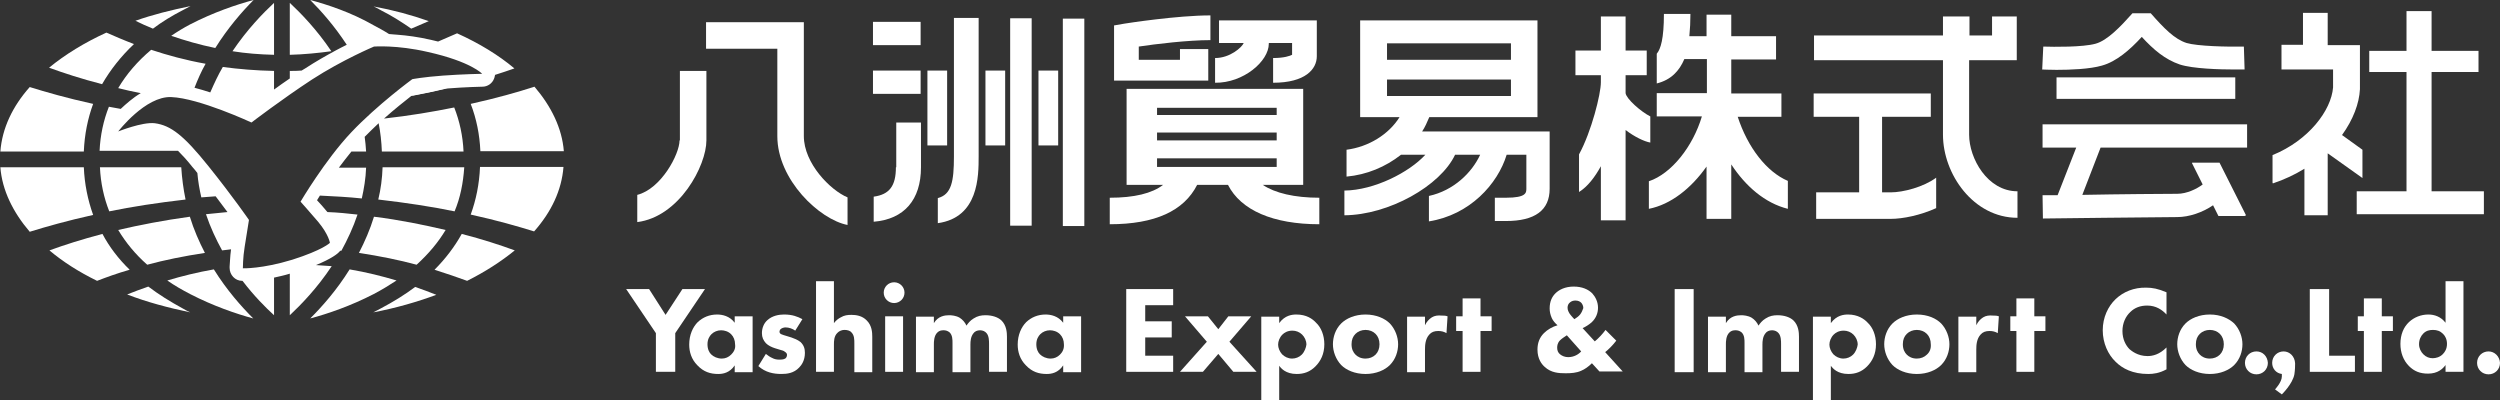 <?xml version="1.0" encoding="UTF-8"?><svg id="_レイヤー_2" xmlns="http://www.w3.org/2000/svg" width="697.9" height="111.8" viewBox="0 0 697.9 111.8"><rect x="0" y="0" width="697.9" height="111.8" fill="#333333" stroke="none"/><g id="_レイヤー_1-2"><path d="M124.1,24.6c-3.6.3-6.2.6-7.4.8-.4.3-1,.8-1.7,1.3,3.3-.6,6.5-1.3,9.5-2,0,0,0-.1-.1-.1h-.3Z" style="fill:#fff;"/><path d="M124.4,24.7c.2,0,.4-.1.6-.1-.3,0-.5,0-.6.1,0-.1,0,0,0,0Z" style="fill:#fff;"/><path d="M69.7,30q.1,0,0,0t0,0h0Z" style="fill:#fff;"/><path d="M190.5,80.7l-4.7,7.2-4.6-7.2h-6.4l8.3,12.3v10.8h5.4v-10.8l8.3-12.3h-6.3Z" style="fill:#fff;"/><path d="M205.1,90.1c-1.4-1.9-3.5-2.3-4.9-2.3-2.2,0-4,.8-5.4,2.1-1.4,1.4-2.4,3.6-2.4,6.3,0,2,.6,4.1,2.3,5.8,1.7,1.8,3.6,2.4,5.8,2.4,1.3,0,3.2-.3,4.6-2.4v1.9h5v-15.6h-5v1.8ZM204.1,99c-.7.7-1.6,1.1-2.6,1.1-1.2,0-2.3-.5-3-1.2-.5-.5-1-1.4-1-2.8s.6-2.3,1.1-2.8c.7-.7,1.7-1.1,2.7-1.1.9,0,2,.3,2.8,1.1.7.7,1.1,1.7,1.1,2.8.2,1.3-.4,2.2-1.1,2.9Z" style="fill:#fff;"/><path d="M220.9,94.2l-1.3-.4c-.6-.2-1.1-.3-1.5-.5-.2-.1-.5-.3-.5-.7,0-.2.1-.5.3-.7.3-.3.9-.5,1.4-.5,1,0,2,.4,2.7.9l2-3.2c-1.3-.7-2.8-1.3-5.1-1.3-1.4,0-3.3.3-4.7,1.6-.9.8-1.5,2.1-1.5,3.6,0,1.2.4,2,1.1,2.8.7.7,1.6,1.1,2.5,1.4l1.3.4c.7.2,1.2.3,1.5.6.5.3.6.6.6.9,0,.4-.2.8-.5,1-.5.3-1.3.3-1.6.3-.7,0-1.4-.1-2.1-.5-.5-.2-1.2-.7-1.7-1.1l-2.1,3.4c2,1.8,4.3,2.2,6.4,2.2,1.6,0,3.5-.2,5-1.8.7-.7,1.6-2,1.6-4.1,0-1.2-.3-2.1-1.2-3-.9-.7-1.8-1-2.6-1.3Z" style="fill:#fff;"/><path d="M237.7,87.9c-1.1,0-2,.1-3,.7-.6.3-1.3.8-1.9,1.6v-11.7h-5v25.3h5v-7.7c0-.8,0-2.3,1-3.2.3-.3.9-.8,2-.8.7,0,1.5.2,1.9.7.8.8.8,2,.8,3.1v8h5v-9.9c0-1.2-.1-3.1-1.5-4.5-1.3-1.4-3.1-1.6-4.3-1.6Z" style="fill:#fff;"/><rect x="247.1" y="88.3" width="5" height="15.5" style="fill:#fff;"/><circle cx="249.6" cy="81.7" r="2.9" style="fill:#fff;"/><path d="M275.1,88c-1.2,0-2.2.2-3.3.9-1,.6-1.6,1.4-2,2-.4-.9-1.1-1.7-1.9-2.2-1-.6-2.3-.7-2.9-.7-1.2,0-3.1.2-4.3,2.2v-1.8h-5v15.5h5v-7.9c0-.5,0-2.3,1-3.2.5-.5,1.1-.6,1.7-.6.5,0,1.1.1,1.7.6.8.8.8,2,.8,3v8.1h5v-7.7c0-1,.1-2.2.8-3.1.4-.6,1.1-.9,1.9-.9.7,0,1.4.3,1.8.8.7.8.7,2.2.7,3v7.8h5v-9.8c0-1.1-.1-3.2-1.6-4.6-1-.9-2.6-1.4-4.4-1.4Z" style="fill:#fff;"/><path d="M296.8,90.1c-1.4-1.9-3.5-2.3-4.9-2.3-2.2,0-4,.8-5.4,2.1-1.4,1.4-2.4,3.6-2.4,6.3,0,2,.6,4.1,2.3,5.8,1.7,1.8,3.6,2.4,5.8,2.4,1.3,0,3.2-.3,4.6-2.4v1.9h5v-15.6h-5v1.8ZM295.9,99c-.7.7-1.6,1.1-2.6,1.1-1.2,0-2.3-.5-3-1.2-.5-.5-1-1.4-1-2.8s.6-2.3,1.1-2.8c.7-.7,1.7-1.1,2.7-1.1.9,0,2,.3,2.8,1.1.7.7,1.1,1.7,1.1,2.8.1,1.3-.4,2.2-1.1,2.9Z" style="fill:#fff;"/><path d="M314.4,103.8h13.1v-4.5h-7.8v-5.1h7.4v-4.5h-7.4v-4.5h7.8v-4.5h-13.1v23.1Z" style="fill:#fff;"/><path d="M349.3,88.3h-6.4l-2.8,3.6-2.9-3.6h-6.4l6.1,7.1-7.5,8.4h6.4l4.3-5,4.2,5h6.5l-7.6-8.4,6.1-7.1Z" style="fill:#fff;"/><path d="M361.9,87.8c-1.2,0-3.2.2-4.8,2.4v-1.8h-5v23.4h5v-9.7c.5.7,1.8,2.3,4.9,2.3,2,0,3.7-.6,5.2-2.1s2.5-3.5,2.5-6.2c0-2.5-.9-4.7-2.3-6-1-1.1-2.7-2.3-5.5-2.3ZM363.4,99c-.7.7-1.7,1.1-2.7,1.1-1.1,0-2.1-.5-2.8-1.2-.7-.8-1.1-1.8-1.1-2.7s.4-2,1.2-2.8c.5-.5,1.4-1.1,2.8-1.1,1,0,2,.4,2.7,1.1.7.7,1.2,1.7,1.2,2.8-.1.8-.5,2-1.3,2.8Z" style="fill:#fff;"/><path d="M381.2,87.8c-3,0-5.4,1.1-6.8,2.5-1.6,1.6-2.3,3.8-2.3,5.8s.8,4.2,2.3,5.8c1.4,1.4,3.8,2.5,6.8,2.5s5.4-1.1,6.8-2.5c1.6-1.6,2.3-3.8,2.3-5.8s-.8-4.2-2.3-5.8c-1.4-1.4-3.8-2.5-6.8-2.5ZM384,99c-.7.7-1.7,1.1-2.8,1.1-1.3,0-2.2-.5-2.8-1.1s-1.1-1.5-1.1-2.9c0-1.3.4-2.2,1.1-2.9.7-.7,1.7-1.1,2.8-1.1s2.1.4,2.8,1.1c.7.7,1.1,1.7,1.1,2.9s-.4,2.2-1.1,2.9Z" style="fill:#fff;"/><path d="M399.7,88.6c-.8.5-1.5,1.3-1.9,2.2v-2.4h-5v15.5h5v-6.3c0-1.3.1-3,1.2-4.2.6-.7,1.4-1,2.5-1,.9,0,1.6.2,2.3.6l.3-4.7c-.6-.2-1-.2-1.6-.2-1.1-.1-2,0-2.8.5Z" style="fill:#fff;"/><path d="M413.3,83.3h-5v5h-1.8v4.1h1.8v11.4h5v-11.4h3.1v-4.1h-3.1v-5Z" style="fill:#fff;"/><path d="M451.2,95.1l-3-3c-.8,1.1-1.8,2.2-3,3.2l-3.4-3.7c.9-.4,1.8-1,2.5-1.6,1.3-1.2,1.8-2.7,1.8-4.1,0-1.6-.7-3-1.6-4-1.1-1.1-2.8-1.9-5.2-1.9s-4.1.9-5.1,1.9c-.9.9-1.6,2.2-1.6,4.2,0,.9.2,1.8.6,2.7.3.7,1,1.5,1.6,2-1.4.4-2.8,1.2-3.8,2.2-1.2,1.2-1.8,2.7-1.8,4.6,0,2.6,1.2,4.1,2,4.8,1.8,1.7,4,1.8,5.9,1.8,1.5,0,3-.1,4.3-.7,1-.4,2.1-1.2,3-2.1l2.1,2.3h6.5l-4.9-5.4c1-.8,2.1-1.9,3.1-3.2ZM437.8,99.7c-.9,0-1.7-.3-2.3-.8-.5-.4-.8-1-.8-1.8,0-.6.1-1.4.8-2.1.5-.5,1.3-1,1.9-1.4l4,4.5c-.7.8-2,1.6-3.6,1.6ZM441.1,87.8c-.4.5-1.1,1-1.6,1.3,0,0-.8-.8-1.3-1.5-.3-.5-.6-1-.6-1.7,0-.6.2-1.1.7-1.5s1-.5,1.5-.5c.8,0,1.3.3,1.6.6.3.3.6.9.6,1.5-.2.6-.5,1.3-.9,1.8Z" style="fill:#fff;"/><rect x="467.5" y="80.7" width="5.3" height="23.2" style="fill:#fff;"/><path d="M496.2,88c-1.2,0-2.2.2-3.3.9-1,.6-1.6,1.4-2,2-.4-.9-1.1-1.7-1.9-2.2-1-.6-2.3-.7-2.9-.7-1.2,0-3.1.2-4.3,2.2v-1.8h-5v15.5h5v-7.9c0-.5,0-2.3,1-3.2.5-.5,1.1-.6,1.7-.6.5,0,1.1.1,1.7.6.8.8.8,2,.8,3v8.1h5v-7.7c0-1,.1-2.2.8-3.1.4-.6,1.1-.9,1.9-.9.7,0,1.4.3,1.8.8.7.8.7,2.2.7,3v7.8h5v-9.8c0-1.1-.1-3.2-1.6-4.6-1-.9-2.6-1.4-4.4-1.4Z" style="fill:#fff;"/><path d="M515.9,87.8c-1.2,0-3.2.2-4.8,2.4v-1.8h-5v23.4h5v-9.7c.5.7,1.8,2.3,4.9,2.3,2,0,3.7-.6,5.2-2.1s2.5-3.5,2.5-6.2c0-2.5-.9-4.7-2.3-6-1-1.1-2.8-2.3-5.5-2.3ZM517.3,99c-.7.7-1.7,1.1-2.7,1.1-1.1,0-2.1-.5-2.8-1.2-.7-.8-1.1-1.8-1.1-2.7s.4-2,1.2-2.8c.5-.5,1.4-1.1,2.8-1.1,1,0,2,.4,2.7,1.1.7.7,1.2,1.7,1.2,2.8-.1.8-.5,2-1.3,2.8Z" style="fill:#fff;"/><path d="M535.1,87.8c-3,0-5.4,1.1-6.8,2.5-1.6,1.6-2.3,3.8-2.3,5.8s.8,4.2,2.3,5.8c1.4,1.4,3.8,2.5,6.8,2.5s5.4-1.1,6.8-2.5c1.6-1.6,2.3-3.8,2.3-5.8s-.8-4.2-2.3-5.8c-1.4-1.4-3.7-2.5-6.8-2.5ZM537.9,99c-.7.7-1.7,1.1-2.8,1.1-1.3,0-2.2-.5-2.8-1.1-.6-.6-1.1-1.5-1.1-2.9,0-1.3.4-2.2,1.1-2.9.7-.7,1.7-1.1,2.8-1.1s2.1.4,2.8,1.1c.7.7,1.1,1.7,1.1,2.9.1,1.2-.3,2.2-1.1,2.9Z" style="fill:#fff;"/><path d="M553.6,88.6c-.8.5-1.5,1.3-1.9,2.2v-2.4h-5v15.5h5v-6.3c0-1.3.1-3,1.2-4.2.6-.7,1.4-1,2.5-1,.9,0,1.6.2,2.3.6l.3-4.7c-.6-.2-1-.2-1.6-.2-1.1-.1-2,0-2.8.5Z" style="fill:#fff;"/><path d="M567.9,83.3h-5v5h-1.7v4.1h1.7v11.4h5v-11.4h3.1v-4.1h-3.1v-5Z" style="fill:#fff;"/><path d="M590.6,83.5c-2.1,2-3.6,5.1-3.6,8.7s1.5,6.8,3.6,8.8c1.9,1.9,4.8,3.4,9.1,3.4,1.4,0,3.1-.2,5.1-1.3v-6.1c-2,2-3.9,2.4-5.3,2.4-2.8,0-4.5-1.5-5-1.9-1-1-2-2.7-2-5.1,0-2.2.9-4.1,2.2-5.3,1.2-1.2,2.8-1.8,4.7-1.8,2.5,0,4.2,1.2,5.4,2.5v-6.2c-2.3-1-4-1.3-5.6-1.3-3.5-.1-6.5,1.2-8.6,3.2Z" style="fill:#fff;"/><path d="M616.9,87.8c-3,0-5.4,1.1-6.8,2.5-1.6,1.6-2.3,3.8-2.3,5.8s.8,4.2,2.3,5.8c1.4,1.4,3.8,2.5,6.8,2.5s5.4-1.1,6.8-2.5c1.6-1.6,2.3-3.8,2.3-5.8s-.8-4.2-2.3-5.8c-1.5-1.4-3.8-2.5-6.8-2.5ZM619.7,99c-.7.7-1.7,1.1-2.8,1.1-1.3,0-2.2-.5-2.8-1.1-.6-.6-1.1-1.5-1.1-2.9,0-1.3.4-2.2,1.1-2.9.7-.7,1.7-1.1,2.8-1.1s2.1.4,2.8,1.1c.7.7,1.1,1.7,1.1,2.9s-.4,2.2-1.1,2.9Z" style="fill:#fff;"/><path d="M629.9,98.1c-1.8,0-3.2,1.4-3.2,3.2s1.4,3.2,3.2,3.2,3.2-1.4,3.2-3.2c-.1-1.8-1.4-3.2-3.2-3.2Z" style="fill:#fff;"/><path d="M650.2,80.7h-5.4v23.1h12.6v-4.5h-7.2v-18.6Z" style="fill:#fff;"/><path d="M664.9,83.3h-5v5h-1.7v4.1h1.7v11.4h5v-11.4h3.1v-4.1h-3.1v-5Z" style="fill:#fff;"/><path d="M682.7,90.1c-1.3-1.7-3.1-2.3-4.8-2.3-2.1,0-4,.8-5.4,2.1-1.5,1.4-2.4,3.5-2.4,6.1,0,2.4.8,4.6,2.4,6.2,1.4,1.4,3,2.1,5.3,2.1,2.7,0,4.1-1.3,4.9-2.4v1.9h5v-25.3h-5v11.6ZM681.9,98.9c-.8.8-1.9,1.1-2.8,1.1s-1.8-.3-2.6-1.1c-.7-.7-1.2-1.7-1.2-2.8,0-1.3.5-2.3,1.2-3,.8-.8,1.7-1,2.7-1,1.1,0,2,.3,2.8,1.1.6.6,1.1,1.5,1.1,2.8,0,1.4-.6,2.3-1.2,2.9Z" style="fill:#fff;"/><path d="M694.7,98.1c-1.8,0-3.2,1.4-3.2,3.2s1.4,3.2,3.2,3.2,3.2-1.4,3.2-3.2c-.1-1.8-1.5-3.2-3.2-3.2Z" style="fill:#fff;"/><path d="M637.5,98.1c-1.8,0-3.2,1.4-3.2,3.2,0,1.6,1.1,2.9,2.7,3.1v.7c0,1.6-1.9,3.6-1.9,3.6l1.9,1.4s3-2.9,3.5-5.6c.2-1.3.2-2.5.2-2.9v-.2c-.1-1.9-1.5-3.3-3.2-3.3Z" style="fill:#fff;"/><rect x="574.1" y="21.6" width="49.9" height="6" style="fill:#fff;"/><path d="M570.3,41.2h9.3l-5.2,13.3h-4.2l.1,6.5c.3,0,32.8-.4,37.5-.4,3.3,0,7.1-1.3,10-3.3l1.5,3h7.3l.4-.2-7.4-14.7h-7.6l-.1.1,3,6c-1.6,1.2-4.4,2.6-7.1,2.6-3,0-16.5.1-26.5.3l5.1-13.2h40.9v-6.5h-57.1v6.5h.1Z" style="fill:#fff;"/><path d="M586.8,18.3c4-1.1,7.8-4.4,11.1-8,3.3,3.6,6.5,6.3,10.6,7.7,3.7,1.2,11.2,1.4,15.4,1.4h2.7l-.2-6.4c-4.6.1-13-.1-16-1-3.4-1.1-6.3-4.1-10-8.3h-5.1c-3.3,3.7-7,7.6-10.3,8.5-3.6,1-11.7.9-14.6.8l-.3,6.4c.4,0,1.9.1,4,.1,3.8,0,9.3-.2,12.7-1.2Z" style="fill:#fff;"/><path d="M549.7,37.6v-20.8h13.3V4.6h-6.9v5.3h-6.3v-5.3h-7.4v5.3h-36v6.9h36v20.8c0,11,8.5,23.2,20.8,23.2v-7.4c-8.4,0-13.5-9.2-13.5-15.8Z" style="fill:#fff;"/><path d="M525.4,53.7v-21.1h13.6v-6.5h-32.7v6.5h12.7v21.1h-12v7.4h20.8c3.4,0,8.3-1,12.7-3v-8.5c-3.5,2.6-9.2,4.1-12.7,4.1h-2.4Z" style="fill:#fff;"/><path d="M678.8,53.4V20.1h13.1v-5.9h-13.1V3.1h-7v11.1h-10.4v5.9h10.4v33.3h-13.9v6.4h35.5v-6.4h-14.6Z" style="fill:#fff;"/><path d="M659.5,49.7v-7.9l-5.7-4.1c3.1-4.3,4.8-8.8,5-12.8v-5.4h0v-6.9h-9V3.6h-6.9v8.9h-6v6.9h14.4v5c-.5,6.4-6.8,14.8-16.9,18.9v7.7l.1.2c3.3-1.1,6.2-2.5,8.8-4.1v13h6.5v-17.3l9.7,6.9h0Z" style="fill:#fff;"/><rect x="243.7" y="6.1" width="13.3" height="6.5" style="fill:#fff;"/><rect x="243.7" y="19.7" width="13.3" height="6.5" style="fill:#fff;"/><rect x="282" y="5.1" width="6" height="57.9" style="fill:#fff;"/><rect x="275.1" y="19.7" width="5.5" height="20.9" style="fill:#fff;"/><rect x="289.9" y="19.7" width="5.5" height="20.9" style="fill:#fff;"/><rect x="258.9" y="19.7" width="5.5" height="20.9" style="fill:#fff;"/><rect x="296.7" y="5.2" width="6" height="57.9" style="fill:#fff;"/><path d="M250.1,46.7c0,5.2-1.8,7.6-6.2,8.2v7c8.5-.7,13.2-6.1,13.2-15.2v-12.5h-6.9v12.5h-.1Z" style="fill:#fff;"/><path d="M266.3,5.1v38.6c0,7-.7,10.6-4.5,11.6v7c11.4-1.6,11.4-13.1,11.4-18.7V5h-6.9v.1Z" style="fill:#fff;"/><path d="M224.4,38V6.2h-27.3v7.4h19.9v24.4c0,12.2,11.8,23.3,19.6,24.8v-7.7c-4.8-2-12.2-9.5-12.2-17.1Z" style="fill:#fff;"/><path d="M189.7,39.2c0,3.8-5.1,13.5-11.8,15.2v7.6c11.8-1.5,19.3-15.8,19.3-22.8v-19.4h-7.4v19.4h-.1Z" style="fill:#fff;"/><path d="M485.1,32.6h12.2v-6.5h-14v-9.5h12.5v-6.5h-12.5v-6h-6.9v6h-4.8c.2-2,.3-4.1.3-6.2h-7.4c0,6.9-.9,9.8-2,11.1v8.3c4-1,6.3-3.5,7.7-6.8h6.3v9.5h-14v6.5h12.6c-2.5,8.4-8.5,16-14.8,18.1v7.7c6.1-1.2,11.8-5.7,16.1-11.8v14.6h6.9v-15.2c4,6.1,9.4,10.8,15.8,12.4h0v-7.8c-5.9-2.5-11.2-9.3-14-17.9Z" style="fill:#fff;"/><path d="M460.7,32.5c-2.6-1.3-6.7-4.9-6.9-6.5v-5h5.9v-6.9h-5.9V4.6h-6.9v9.5h-7.1v6.9h7.1v2c0,3.2-2.6,13.7-6.1,20.1v10.5c2.4-1.5,4.4-4.1,6.1-7.2v15.1h6.9v-25.2c2.5,1.9,5.2,3.2,6.9,3.5v-7.3Z" style="fill:#fff;"/><path d="M399,32.7h30.2V5.7h-49.5v27h11c-3,4.8-8.6,8.3-14.8,9.1v7.5c5.6-.5,10.9-2.7,15.2-6.1h6.8c-4.5,4.9-14.2,9.9-22.6,10v6.9c12.4-.1,26.8-8.2,30.9-16.9h7c-2.3,5-7.4,10-14.3,11.5v7.1c11.4-1.8,19.2-10.4,21.7-18.6h5.5v9.4c0,1.2,0,2.6-5.7,2.6h-3.1v6.5h3.1c8.1,0,12.2-3,12.2-9v-16h-35.6c.8-1.2,1.4-2.6,2-4ZM387.2,12.1h34.6v4.6h-34.6v-4.6ZM387.2,26.8v-4.6h34.6v4.6h-34.6Z" style="fill:#fff;"/><path d="M354.2,12.2v-.2h6.5v3.3c-.6.3-2.2.9-5.3.9v6.9c9,0,12.2-3.8,12.2-7.4V5.7h-27.3v6.3h6.9c-.5,1.2-3.8,4.2-8,4.2v6.9c7.9.1,15-6,15-10.9Z" style="fill:#fff;"/><path d="M356.4,51.6h7.4v-26.8h-49.3v26.8h10.2c-3.1,2.4-8.1,3.6-14.9,3.6v7.4c12.6,0,20.7-3.7,24.4-11h8.6c3.6,7.1,12.6,11,25.5,11v-7.4c-6.9,0-12.4-1.3-15.8-3.6h3.9ZM323,30.1h33.4v2h-33.4v-2ZM323,37h33.4v2.2h-33.4v-2.2ZM323,46.6v-2.4h33.4v2.4h-33.4Z" style="fill:#fff;"/><path d="M314.2,22.5h23.1v-8.8h-7.9v3h-11.5v-3.7c4.6-.7,13.7-1.8,20-1.8v-6.9c-9.3,0-23.4,2.2-24,2.3l-2.9.5v15.4h3.2Z" style="fill:#fff;"/><path d="M23.4,46.7H.1c.5,6.4,3.5,12.5,8.2,18,4.5-1.4,10.5-3.1,17.7-4.7-1.5-4.2-2.4-8.6-2.6-13.3Z" style="fill:#fff;"/><path d="M27.9,46.7c.2,4.4,1.1,8.5,2.6,12.3,6.3-1.3,13.5-2.4,21.3-3.3-.6-2.9-1-5.9-1.2-9h-22.7Z" style="fill:#fff;"/><path d="M41.1,73.9c4.8-1.3,10.2-2.4,16.1-3.3-1.6-3.1-3.1-6.5-4.2-10.1-7.3,1-14,2.3-20,3.7,2.1,3.5,4.8,6.8,8.1,9.7Z" style="fill:#fff;"/><path d="M37.4,12.3c-2.9-1.1-5.4-2.2-7.7-3.2-6.1,2.8-11.5,6.1-16,9.8,4.1,1.5,9,3.1,14.8,4.6,2.3-4,5.3-7.8,8.9-11.2Z" style="fill:#fff;"/><path d="M114.8,8c1.7-.7,3.3-1.4,4.9-2.1-4.8-1.7-10-3.1-15.4-4.1.7.3,1.4.7,2.1,1.1,3,1.5,5.8,3.3,8.4,5.1Z" style="fill:#fff;"/><path d="M28.6,65.3c-5.7,1.5-10.7,3.1-14.8,4.6,3.8,3.2,8.2,6,13.3,8.5,2.6-1,5.6-2.1,9.1-3.1-3.1-3-5.7-6.4-7.6-10Z" style="fill:#fff;"/><path d="M80.9.8v14.5c4-.1,7.9-.5,11.6-1-4.1-6.1-8.6-10.7-11.6-13.5Z" style="fill:#fff;"/><path d="M47.8,10c3.8,1.3,7.9,2.5,12.3,3.4,3.5-5.6,7.5-10.2,10.7-13.4-4.9,1.3-11.3,3.5-17.7,6.8-1.9,1-3.7,2.1-5.3,3.2Z" style="fill:#fff;"/><path d="M51.1,2.8c.7-.4,1.4-.7,2.1-1.1-5.4,1.1-10.6,2.4-15.4,4.1,1.6.8,3.2,1.5,4.9,2.2,2.5-1.9,5.3-3.6,8.4-5.2Z" style="fill:#fff;"/><path d="M76.5,15.3V.8c-3,2.8-7.5,7.4-11.6,13.5,3.7.6,7.6.9,11.6,1Z" style="fill:#fff;"/><path d="M26,29c-7.3-1.6-13.2-3.3-17.7-4.7C3.5,29.7.6,35.8.1,42.3h23.3c.2-4.8,1.1-9.2,2.6-13.3Z" style="fill:#fff;"/><path d="M121.3,75.3c3.5,1.1,6.6,2.2,9.1,3.1,5-2.5,9.5-5.4,13.3-8.5-4.1-1.5-9-3.1-14.8-4.6-2,3.6-4.6,7-7.6,10Z" style="fill:#fff;"/><path d="M131.4,59.9c7.3,1.6,13.2,3.3,17.7,4.7,4.8-5.4,7.7-11.5,8.2-18h-23.3c-.2,4.8-1.1,9.2-2.6,13.3Z" style="fill:#fff;"/><path d="M106.3,86.1c-.7.4-1.4.7-2.1,1.1,6.3-1.2,12.2-2.9,17.6-4.9-1.8-.7-3.8-1.5-5.9-2.2-2.8,2.1-6,4.1-9.6,6Z" style="fill:#fff;"/><path d="M131.4,29c1.6,4.1,2.5,8.6,2.7,13.2h23.3c-.5-6.4-3.5-12.5-8.2-18-4.6,1.5-10.6,3.2-17.8,4.8Z" style="fill:#fff;"/><path d="M110.7,78.3c-4-1.2-8.4-2.3-13.1-3.1-3.6,5.8-7.7,10.4-11,13.7,4.9-1.3,11.3-3.5,17.7-6.8,2.3-1.2,4.4-2.5,6.4-3.8Z" style="fill:#fff;"/><path d="M88.2,74c4.4-1.8,6.1-3.2,6.5-3.7l.3-.3h.3c1.7-3.1,3.3-6.5,4.5-10.1-2.7-.3-5.5-.6-8.4-.7-1.1-1.3-2.1-2.5-2.9-3.3.3-.4.5-.9.8-1.3,4.1.2,8,.4,11.7.8.6-2.7,1.1-5.6,1.2-8.6h-7.6c1.1-1.5,2.3-3,3.5-4.5h4.1c-.1-1.4-.2-2.8-.4-4.1,1.3-1.3,2.6-2.6,3.9-3.8.5,2.5.8,5.2.9,7.9h22.8c-.2-4.4-1.1-8.5-2.6-12.3-5.9,1.2-12.4,2.3-19.6,3.1,2.9-2.6,5.7-4.8,7.6-6.3,3.3-.6,6.5-1.3,9.5-2,.2,0,.4-.1.6-.1,5-.4,9.7-.5,9.8-.5,1.4,0,2.7-.9,3.2-2.2.2-.4.2-.8.3-1.1,1.9-.6,3.7-1.2,5.4-1.8-4.4-3.7-9.8-7-16-9.8-1.6.7-3.4,1.5-5.3,2.3-.7-.2-1.4-.3-2.1-.5-3.5-.8-6.6-1.2-9.2-1.4-.9-.1-1.7-.1-2.4-.2-1.4-.9-2.9-1.7-4.4-2.5-6.3-3.6-12.8-5.7-17.6-7,3.1,3.1,6.8,7.3,10.2,12.5-1,.5-2,1-3.1,1.6-2.6,1.4-5.6,3.1-8.5,5-.3.2-.7.4-1,.6-1.1.1-2.2.1-3.3.1v2.1c-1.5,1-3,2.1-4.4,3.1v-5.2c-5-.1-9.8-.5-14.3-1.1-1.3,2.2-2.4,4.6-3.5,7.1-1.5-.5-2.9-.9-4.4-1.3.9-2.3,1.9-4.6,3.1-6.7-5.6-1-10.7-2.4-15.2-3.9-3.8,3.2-6.9,6.8-9.2,10.7,2,.5,4.1,1,6.3,1.4-2.2,1.3-4.1,3-5.6,4.4-1.1-.2-2.2-.4-3.3-.6-1.5,3.8-2.4,7.9-2.6,12.3h21.9c1.2,1.2,2.5,2.6,4,4.5.5.5.9,1.1,1.4,1.7.2,2.4.6,4.6,1.1,6.8,1.3-.1,2.7-.2,4-.3,1.3,1.7,2.4,3.2,3.3,4.4-2,.2-4,.4-6,.6,1.2,3.6,2.8,7,4.5,10.1.8-.1,1.7-.2,2.5-.3-.3,2.1-.3,4-.4,4.8v.4c0,1.9,1.5,3.6,3.5,3.6h.1c3.2,4.2,6.4,7.4,8.8,9.6v-10.5c1.3-.3,2.8-.6,4.4-1.1v11.6c3-2.8,7.6-7.5,11.7-13.7-1.4-.1-2.9-.2-4.4-.3ZM81.6,72.5c-8.5,2.6-13.8,2.4-13.8,2.4,0,0,0-3,.5-6,.5-3.3,1.2-7.5,1.2-7.5,0,0-4.4-6.4-11.3-15-6.9-8.6-10.5-11.4-15-12-3.5-.4-10.2,2.3-10.2,2.3,0,0,7.6-9.9,14.8-9.6,7.8.3,22.4,7.1,22.4,7.1,0,0,8.5-6.5,16.9-12,8.5-5.5,17.3-9.2,17.3-9.2,0,0,6.4-.5,15,1.5,12.1,2.7,15.2,6.1,15.2,6.1,0,0-5.4.1-10.9.5s-8.6,1-8.6,1c0,0-9.7,7.1-17,14.8-7.3,7.7-14.2,19.4-14.2,19.4,0,0,2,2.2,4.9,5.6,3,3.6,3.3,5.9,3.3,5.9,0,0-2,2-10.5,4.7Z" style="fill:#fff;"/><path d="M100.2,70.6c5.9.9,11.3,2,16.1,3.3,3.3-3,6-6.2,8.1-9.7-6-1.4-12.7-2.8-20-3.7-1.1,3.6-2.6,7-4.2,10.1Z" style="fill:#fff;"/><path d="M46.7,78.3c2,1.4,4.1,2.6,6.4,3.8,6.4,3.3,12.8,5.5,17.6,6.8-3.3-3.3-7.4-7.9-11-13.7-4.6.8-9,1.9-13,3.1Z" style="fill:#fff;"/><path d="M41.4,80c-2.1.7-4.1,1.5-5.9,2.2,5.4,2.1,11.4,3.7,17.6,5-.7-.3-1.4-.7-2.1-1.1-3.5-1.9-6.7-3.9-9.6-6.1Z" style="fill:#fff;"/><path d="M129.6,46.7h-22.8c-.1,3.1-.5,6.1-1.2,9,7.8.9,15,2,21.3,3.3,1.6-3.8,2.4-7.9,2.7-12.3Z" style="fill:#fff;"/></g></svg>